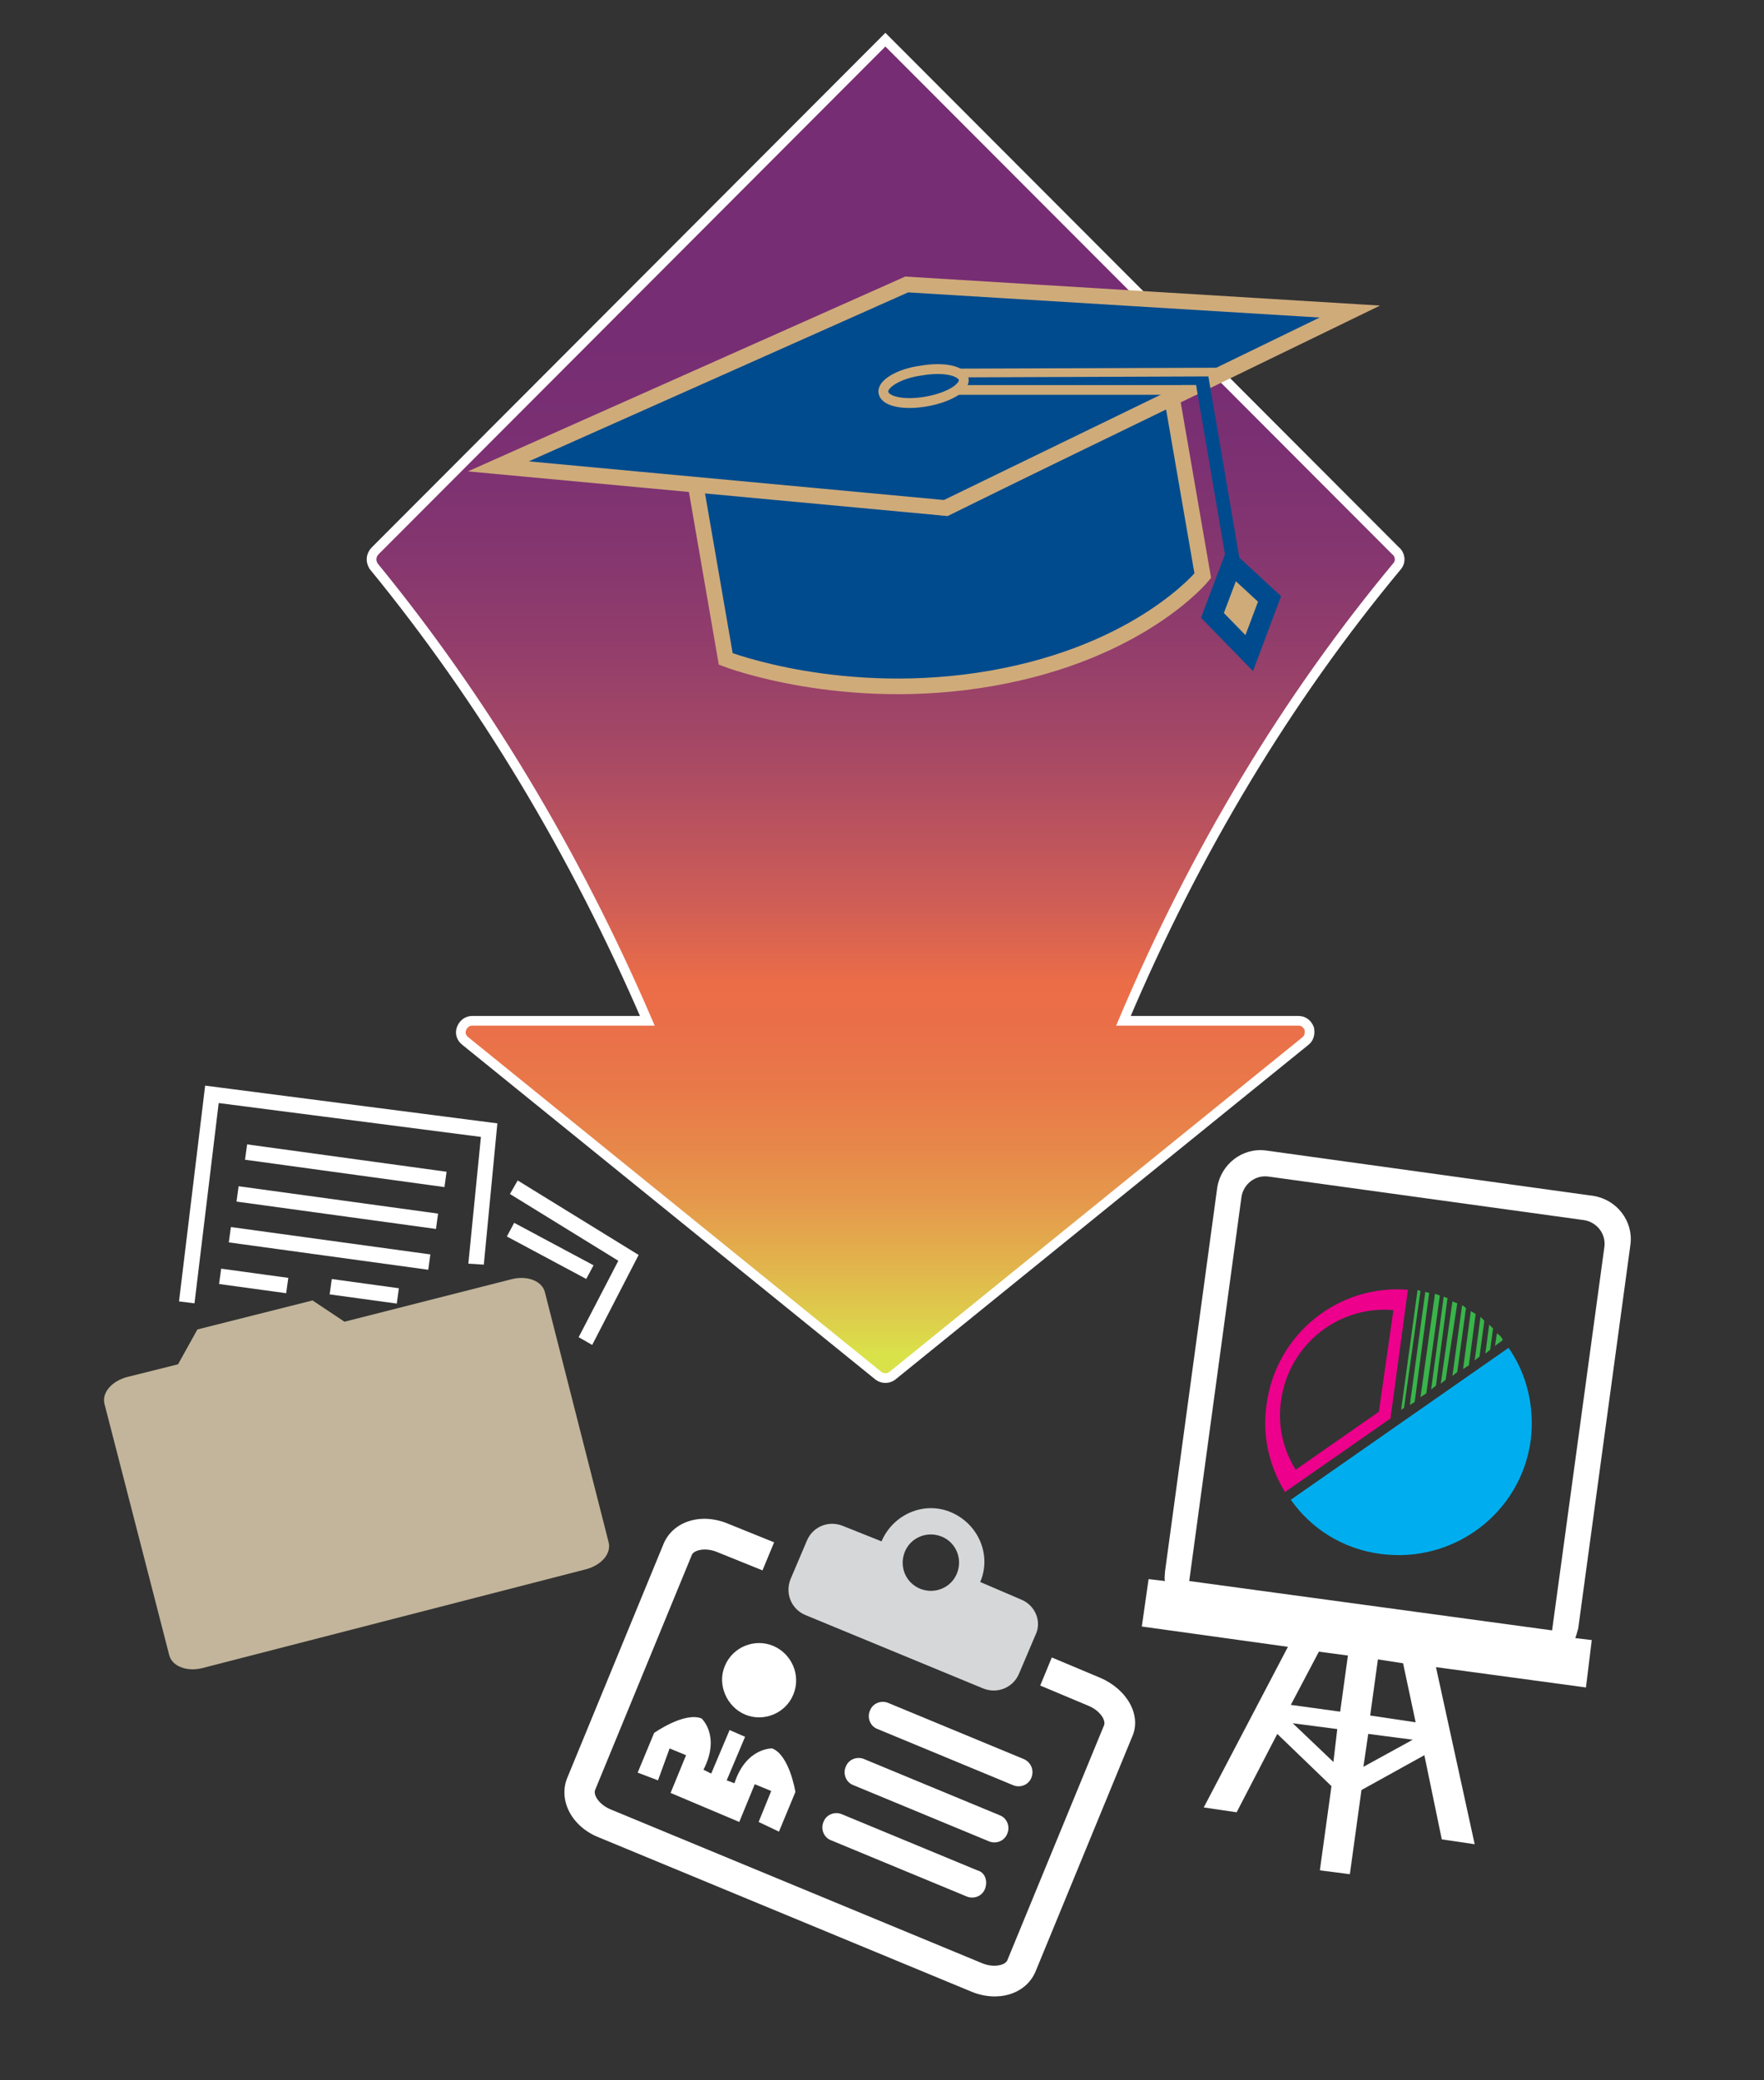 <?xml version="1.0" encoding="utf-8"?>
<!-- Generator: Adobe Illustrator 28.0.0, SVG Export Plug-In . SVG Version: 6.00 Build 0)  -->
<svg version="1.1" id="Layer_1" xmlns="http://www.w3.org/2000/svg" xmlns:xlink="http://www.w3.org/1999/xlink" x="0px" y="0px"
	 viewBox="0 0 182.3 215" style="enable-background:new 0 0 182.3 215;" xml:space="preserve">
<rect x="0" y="0" width="182.3" height="215" fill="#333333" stroke="none"/>
<style type="text/css">
	
		.st0{clip-path:url(#SVGID_00000113341907378566882150000004488278583683685255_);fill:url(#SVGID_00000106853986791510187640000014952758915051569808_);}
	.st1{fill:none;stroke:#FFFFFF;}
	.st2{fill:#C2B59B;}
	.st3{fill:#FFFFFF;}
	.st4{fill:#00AEEF;}
	.st5{fill:#EC008C;}
	.st6{fill:#39B54A;}
	.st7{fill:#D5D7D8;}
	.st8{fill:#004B8D;}
	.st9{fill:none;stroke:#CFAB7A;stroke-width:1.615;stroke-miterlimit:10;}
	.st10{fill:none;stroke:#004B8D;stroke-width:1.405;stroke-miterlimit:10;}
	.st11{fill:#CFAB7A;}
	.st12{fill:none;stroke:#004B8D;stroke-width:2.036;stroke-miterlimit:10;}
	.st13{fill:none;stroke:#CFAB7A;stroke-width:1.018;stroke-miterlimit:10;}
</style>
<g>
	<defs>
		<path id="SVGID_1_" d="M135.3,106.3c-0.2-0.5-0.6-0.8-1.1-0.8h-18.1c7.4-17.5,16.9-33.3,28.3-47c0.4-0.5,0.3-1.2-0.2-1.6L91.5,4.1
			L38.8,56.9c0,0-0.1,0-0.1,0.1c-0.4,0.4-0.4,1.1-0.1,1.5c11.3,13.8,20.8,29.6,28.3,47l-18.1,0c-0.5,0-0.9,0.3-1.1,0.8
			c-0.2,0.5,0,1,0.4,1.3l42.7,34.6c0.4,0.3,1,0.3,1.4,0l42.7-34.6c0,0,0.1-0.1,0.1-0.1C135.4,107.2,135.5,106.7,135.3,106.3"/>
	</defs>
	<clipPath id="SVGID_00000090992337608086832200000002830293299732321420_">
		<use xlink:href="#SVGID_1_"  style="overflow:visible;"/>
	</clipPath>
	
		<linearGradient id="SVGID_00000048472440959992499630000010994714165068605603_" gradientUnits="userSpaceOnUse" x1="-201.601" y1="668.857" x2="-200.601" y2="668.857" gradientTransform="matrix(-0.229 -131.314 -131.314 0.229 87875.602 -26487.49)">
		<stop  offset="0" style="stop-color:#DAE24A"/>
		<stop  offset="2.398201e-02" style="stop-color:#DDD04B"/>
		<stop  offset="6.992193e-02" style="stop-color:#E2B34C"/>
		<stop  offset="0.116" style="stop-color:#E59A4C"/>
		<stop  offset="0.161" style="stop-color:#E7874A"/>
		<stop  offset="0.206" style="stop-color:#E97949"/>
		<stop  offset="0.249" style="stop-color:#EA7049"/>
		<stop  offset="0.289" style="stop-color:#EB6D48"/>
		<stop  offset="0.358" style="stop-color:#CC5C57"/>
		<stop  offset="0.454" style="stop-color:#AB4B63"/>
		<stop  offset="0.547" style="stop-color:#933E6B"/>
		<stop  offset="0.637" style="stop-color:#833570"/>
		<stop  offset="0.721" style="stop-color:#7A2F73"/>
		<stop  offset="0.794" style="stop-color:#772D73"/>
		<stop  offset="0.984" style="stop-color:#772D73"/>
	</linearGradient>
	
		<polygon style="clip-path:url(#SVGID_00000090992337608086832200000002830293299732321420_);fill:url(#SVGID_00000048472440959992499630000010994714165068605603_);" points="
		18.2,151.2 18,4.2 164.9,4 165.1,150.9 	"/>
</g>
<g>
	<path class="st1" d="M38.8,56.9C38.8,56.9,38.8,56.9,38.8,56.9c-0.5,0.5-0.5,1.1-0.2,1.6c11.3,13.8,20.8,29.6,28.3,47H48.8
		c-0.5,0-0.9,0.3-1.1,0.8c-0.2,0.5,0,1,0.4,1.3l42.7,34.6c0.4,0.3,1,0.3,1.4,0l42.7-34.6c0.4-0.3,0.5-0.8,0.4-1.3
		c-0.2-0.5-0.6-0.8-1.1-0.8h-18.1c7.4-17.5,16.9-33.3,28.3-47c0.4-0.5,0.3-1.2-0.2-1.6L91.5,4.1L38.8,56.9z"/>
</g>
<g>
	<path class="st2" d="M62.9,159.4c0.3,1.2-0.8,2.4-2.4,2.8l-39.6,10.2c-1.6,0.4-3.1-0.2-3.4-1.3l-6.7-26c-0.3-1.2,0.8-2.4,2.4-2.8
		l5.2-1.3l2-3.6l11.9-3l3.3,2.2l17.3-4.4c1.6-0.4,3.1,0.2,3.4,1.3L62.9,159.4z"/>
	<polygon class="st3" points="50,130.7 48.4,130.6 49.7,117.5 22.6,114 20.1,134.7 18.5,134.5 21.2,112.2 51.4,116.1 	"/>
	
		<rect x="34.9" y="110.1" transform="matrix(0.136 -0.991 0.991 0.136 -88.535 139.47)" class="st3" width="1.6" height="20.8"/>
	
		<rect x="34" y="114.3" transform="matrix(0.136 -0.991 0.991 0.136 -93.453 142.333)" class="st3" width="1.6" height="20.8"/>
	
		<rect x="33.2" y="118.6" transform="matrix(0.136 -0.991 0.991 0.136 -98.403 145.173)" class="st3" width="1.6" height="20.8"/>
	
		<rect x="25.4" y="128.8" transform="matrix(0.136 -0.991 0.991 0.136 -108.457 140.357)" class="st3" width="1.6" height="7"/>
	<rect x="36.8" y="130" transform="matrix(0.136 -0.991 0.991 0.136 -99.767 152.563)" class="st3" width="1.6" height="7"/>
	<polygon class="st3" points="61.2,139 59.8,138.2 63.9,130.3 52.7,123.4 53.5,122 66,129.7 	"/>
	<rect x="56" y="124.7" transform="matrix(0.472 -0.882 0.882 0.472 -84.035 118.324)" class="st3" width="1.6" height="9.3"/>
</g>
<g>
	<path class="st3" d="M160.4,168.5l-37.5-5.1l5.4-39.7c0.2-1.3,1.4-2.3,2.8-2.1l32.6,4.5c1.3,0.2,2.3,1.4,2.1,2.8L160.4,168.5z
		 M141.6,177.3l0.8-5.8l2.6,0.4l1.3,6.1L141.6,177.3z M140.9,182.6l0.5-3.4l4.6,0.6L140.9,182.6z M138.5,176.9l-5.1-0.7l2.9-5.5
		l3,0.4L138.5,176.9z M137.8,182.1l-4.2-4l4.6,0.6L137.8,182.1z M164.5,169.5l-1.7-0.2c0.1-0.3,0.2-0.6,0.3-1l5.4-39.7
		c0.3-2.4-1.4-4.6-3.8-5l-33.9-4.7c-2.4-0.3-4.6,1.4-5,3.8l-5.4,39.7c0,0.3-0.1,0.7,0,1l-1.7-0.2l-0.7,4.9l15.1,2.1l-8.7,16.6
		l3.4,0.5l4.2-8.1l5.6,5.4l-1.2,8.7l3.1,0.4l1.2-8.7l6.5-3.6l1.8,8.7l3.4,0.5l-4-18.3l15.5,2.1L164.5,169.5z"/>
	<path class="st4" d="M155.9,139.3L133.4,155c2.1,3,5.4,5.1,9.3,5.6c7.5,1,14.5-4.2,15.5-11.8C158.6,145.4,157.8,142,155.9,139.3"/>
	<path class="st5" d="M142.5,145.9l-8.6,6c-1.3-2.1-1.9-4.6-1.5-7.2c0.8-5.7,5.9-9.8,11.6-9.3L142.5,145.9z M130.9,145.1
		c-0.5,3.3,0.3,6.5,1.9,9.1l10.9-7.6l1.8-13.3C138.4,132.7,131.9,137.8,130.9,145.1"/>
	<path class="st6" d="M150.6,134.7c-0.2-0.1-0.3-0.1-0.5-0.2l-1.2,8.5l0.5-0.4L150.6,134.7z"/>
	<path class="st6" d="M147.3,133.5l-1.6,11.7l0.5-0.3l1.5-11.3C147.6,133.6,147.5,133.6,147.3,133.5"/>
	<path class="st6" d="M151.1,134.9l-1,7.3l0.5-0.4l0.9-6.6C151.4,135.1,151.3,135,151.1,134.9"/>
	<path class="st6" d="M148.8,133.9c-0.2-0.1-0.3-0.1-0.5-0.2l-1.5,10.7l0.6-0.4L148.8,133.9z"/>
	<path class="st6" d="M149.2,134l-1.3,9.6l0.5-0.4l1.2-9.1C149.5,134.2,149.4,134.1,149.2,134"/>
	<path class="st6" d="M154.7,137.8l-0.2,1.3l0.8-0.6C155.2,138.2,155,138,154.7,137.8"/>
	<path class="st6" d="M146.8,133.4c-0.1,0-0.2,0-0.3-0.1l-1.7,12.4l0.3-0.2L146.8,133.4z"/>
	<path class="st6" d="M153,136.1l-0.6,4.5l0.5-0.4l0.5-3.7C153.3,136.4,153.1,136.2,153,136.1"/>
	<path class="st6" d="M154.3,137.3c-0.1-0.1-0.3-0.3-0.4-0.4l-0.4,3l0.5-0.4L154.3,137.3z"/>
	<path class="st6" d="M152.5,135.8c-0.2-0.1-0.3-0.2-0.5-0.3l-0.8,6l0.6-0.4L152.5,135.8z"/>
</g>
<path class="st3" d="M82,175.1c-0.8,2-3.1,2.9-5,2.1s-2.9-3.1-2.1-5c0.8-2,3.1-2.9,5-2.1C81.8,170.9,82.8,173.1,82,175.1"/>
<path class="st3" d="M82.2,185.2l-1.7,4.1l-2.1-1l1.3-3.2l-1.7-0.7l-1.6,3.9l-7.1-3l1.6-3.9l-1.7-0.7L68,184l-2.1-0.8l1.7-4.1
	c0,0,3.1-2.2,4.9-1.5c0,0,2,1.8,0.2,5.3l0.8,0.4l1.9-4.5l1.6,0.7l-1.9,4.5l0.8,0.3c1.2-3.7,3.9-3.6,3.9-3.6
	C81.6,181.4,82.2,185.2,82.2,185.2"/>
<path class="st3" d="M106.6,183.7c-0.3,0.8-1.2,1.1-1.9,0.8l-14-5.8c-0.8-0.3-1.1-1.2-0.8-1.9c0.3-0.8,1.2-1.1,1.9-0.8l14,5.8
	C106.5,182.1,106.9,182.9,106.6,183.7"/>
<path class="st3" d="M104.1,189.5c-0.3,0.8-1.2,1.1-1.9,0.8l-14-5.8c-0.8-0.3-1.1-1.2-0.8-1.9c0.3-0.8,1.2-1.1,1.9-0.8l14,5.8
	C104.1,187.9,104.4,188.8,104.1,189.5"/>
<path class="st3" d="M101.8,195.2c-0.3,0.8-1.2,1.1-1.9,0.8l-14-5.8c-0.8-0.3-1.1-1.2-0.8-1.9c0.3-0.8,1.2-1.1,1.9-0.8l14,5.8
	C101.8,193.5,102.1,194.4,101.8,195.2"/>
<path class="st3" d="M113.7,173.4l-5-2.1l-1.2,2.9l5,2.1c1.2,0.5,1.8,1.5,1.6,2l-10,24.3c-0.2,0.5-1.4,0.8-2.6,0.3l-38.4-15.9
	c-1.2-0.5-1.8-1.5-1.6-2l10-24.3c0.2-0.5,1.4-0.8,2.6-0.3l4.7,1.9l1.2-2.9l-4.7-1.9c-2.8-1.2-5.7-0.3-6.7,2l-10,24.3
	c-0.9,2.3,0.5,5,3.3,6.1l38.4,15.9c2.8,1.2,5.7,0.3,6.7-2l10-24.3C118,177.3,116.5,174.6,113.7,173.4"/>
<path class="st7" d="M97.3,158.8c1.5,0.6,2.2,2.3,1.6,3.8c-0.6,1.5-2.3,2.2-3.8,1.6c-1.5-0.6-2.2-2.3-1.6-3.8
	C94.1,158.9,95.8,158.2,97.3,158.8 M105.5,165.3l-4.2-1.8c1.2-2.8-0.2-6-3-7.2c-2.8-1.2-6,0.2-7.2,3l-4-1.6
	c-1.5-0.6-3.1,0.1-3.7,1.5l-1.7,4c-0.6,1.5,0.1,3.1,1.5,3.7l18.4,7.6c1.5,0.6,3.1-0.1,3.7-1.5l1.7-4
	C107.7,167.6,107,165.9,105.5,165.3"/>
<g>
	<path class="st8" d="M121.1,41l3.2,18.5c0,0-6.4,7.9-21.8,10.6c-15.4,2.7-27.5-2-27.5-2l-3.2-18.5l26,2.9L121.1,41z"/>
	<g>
		<path class="st9" d="M121.1,41l3.2,18.5c0,0-6.4,7.9-21.8,10.6c-15.4,2.7-27.5-2-27.5-2l-3.2-18.5l26,2.9L121.1,41z"/>
		<polygon class="st8" points="139.5,32.2 93.7,29.4 51.5,48.2 97.7,52.5 		"/>
		<g>
			<polygon class="st9" points="139.5,32.2 93.7,29.4 51.5,48.2 97.7,52.5 			"/>
		</g>
		<polyline class="st10" points="127.6,59 124.2,39.1 97.9,39.1 		"/>
		<polygon class="st11" points="129.1,67.5 125.3,63.6 127.3,58.3 131.2,61.9 		"/>
		<polygon class="st12" points="129.1,67.5 125.3,63.6 127.3,58.3 131.2,61.9 		"/>
		<g>
			<path class="st11" d="M91.3,40.6c0.2,0.9,2.1,1.3,4.4,0.9c2.3-0.4,4-1.4,3.9-2.3c-0.2-0.9-2.1-1.3-4.4-0.9
				C92.9,38.6,91.1,39.7,91.3,40.6"/>
			<path class="st8" d="M91.3,40.6c0.2,0.9,2.1,1.3,4.4,0.9c2.3-0.4,4-1.4,3.9-2.3c-0.2-0.9-2.1-1.3-4.4-0.9
				C92.9,38.6,91.1,39.7,91.3,40.6"/>
			<path class="st13" d="M91.3,40.6c0.2,0.9,2.1,1.3,4.4,0.9c2.3-0.4,4-1.4,3.9-2.3c-0.2-0.9-2.1-1.3-4.4-0.9
				C92.9,38.6,91.1,39.7,91.3,40.6z"/>
		</g>
		<polygon class="st11" points="98.4,40.8 123.7,40.8 123.6,39.8 99.1,39.8 		"/>
		<polygon class="st11" points="125.6,38.9 99.7,39 98.5,38.1 127.4,38 		"/>
	</g>
</g>
</svg>
